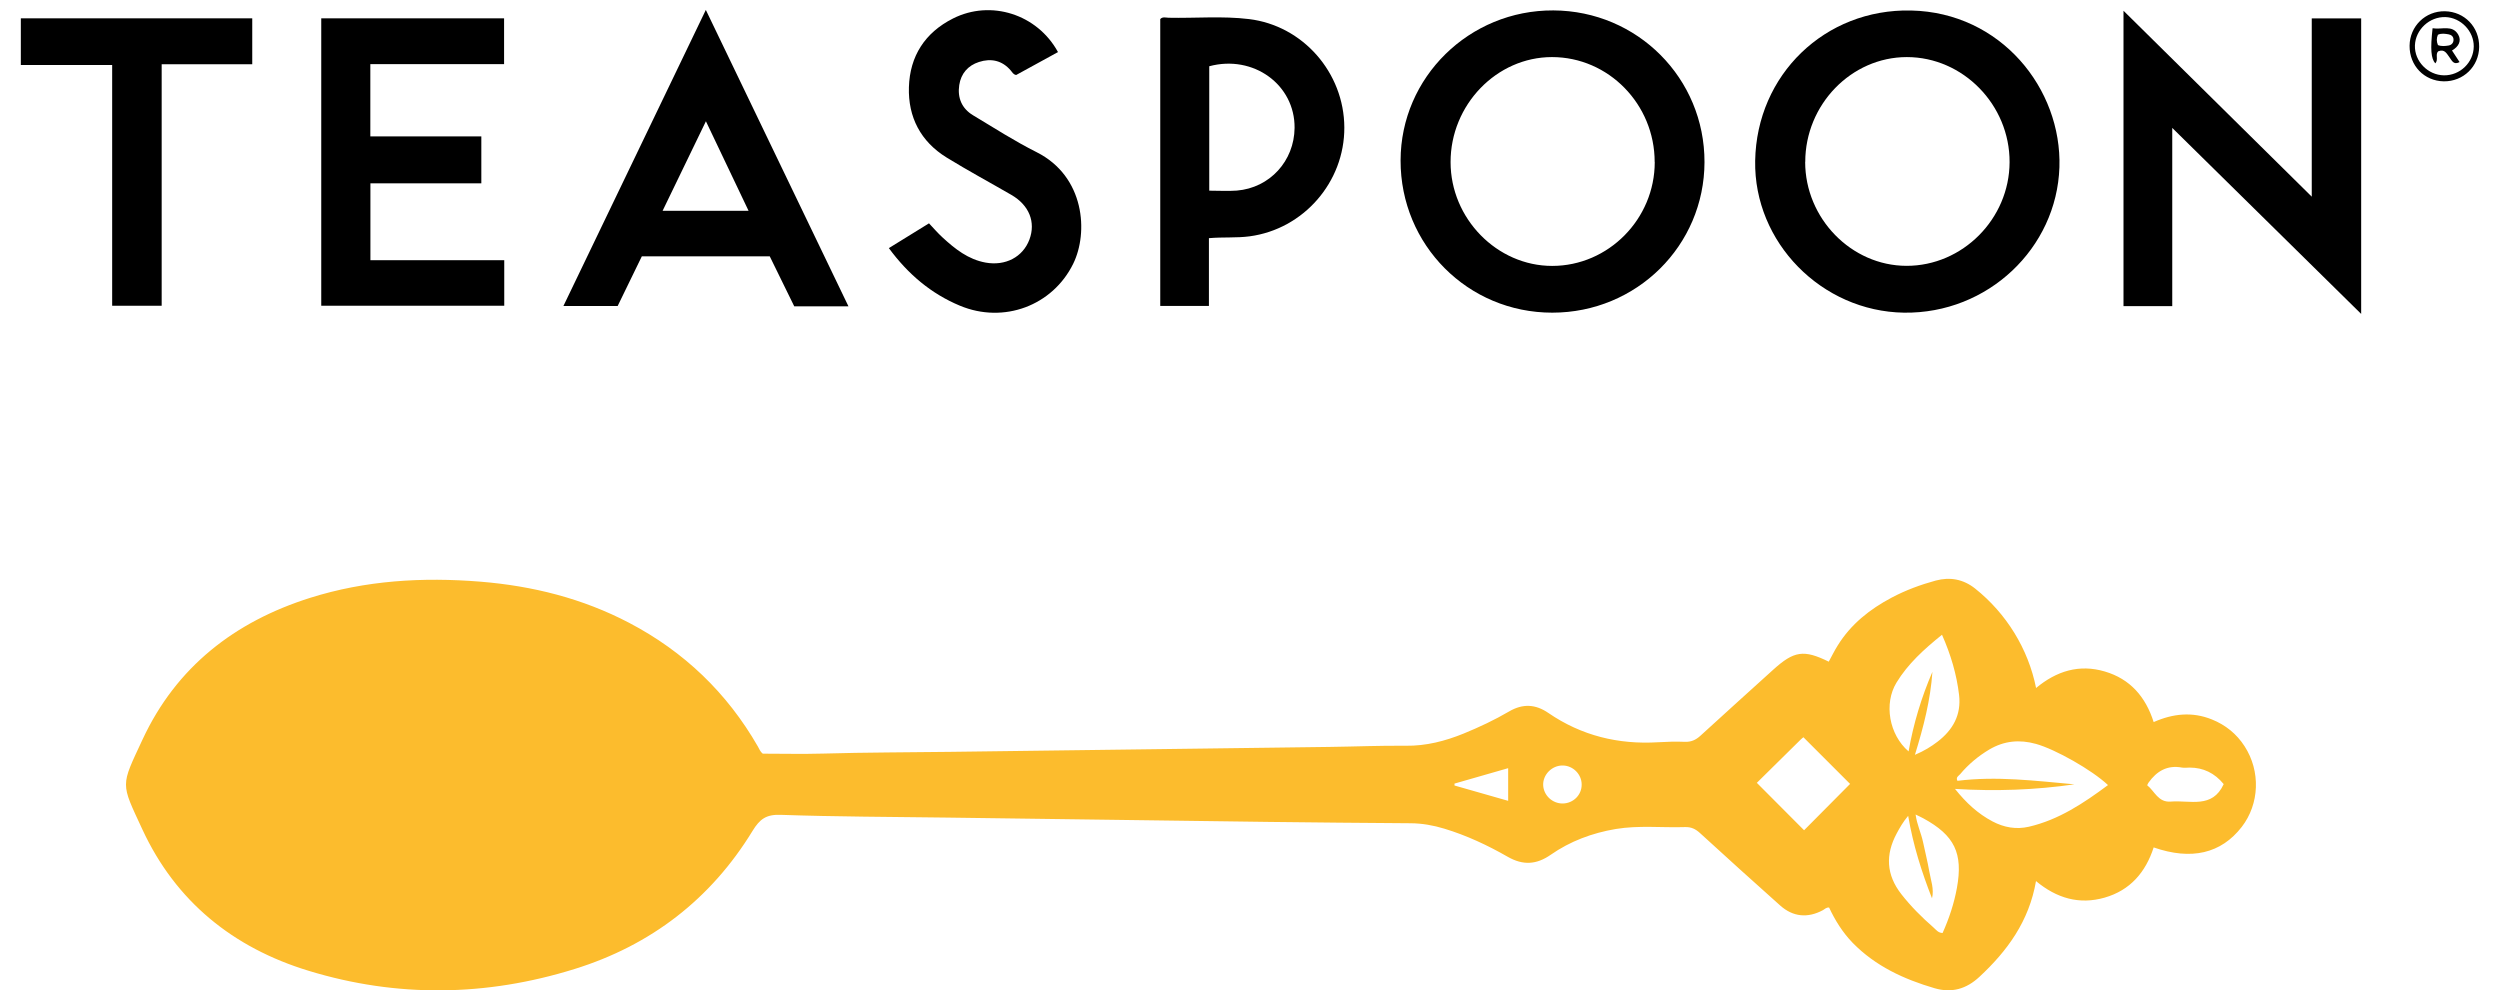 <?xml version="1.0" encoding="UTF-8"?> <svg xmlns="http://www.w3.org/2000/svg" id="Layer_1" data-name="Layer 1" viewBox="0 0 300 118.83"><defs><style> .cls-1 { fill: #fcbc2d; } </style></defs><path class="cls-1" d="M91.52,90.44c2.41,0,4.83.06,7.25-.01,5.12-.15,10.24-.14,15.36-.21,15.14-.19,30.29-.39,45.43-.59,3.05-.04,6.09-.17,9.14-.14,2.44.03,4.71-.56,6.93-1.46,1.88-.77,3.71-1.63,5.47-2.66,1.63-.95,3.16-.88,4.71.19,3.97,2.72,8.38,3.8,13.17,3.51,1.06-.06,2.12-.1,3.18-.05.77.03,1.33-.22,1.89-.73,2.9-2.66,5.82-5.28,8.73-7.92,2.51-2.27,3.67-2.44,6.67-.97.36-.65.68-1.32,1.08-1.95,1.58-2.55,3.84-4.34,6.46-5.73,1.68-.89,3.46-1.55,5.29-2.05,1.72-.46,3.32-.17,4.74.96,3.74,2.98,6.37,7.23,7.31,11.93,2.45-2.04,5.18-2.89,8.25-1.98,3.02.89,4.89,3.01,5.86,6.07,2.33-1.03,4.64-1.26,6.98-.32,1.64.66,2.97,1.73,3.93,3.22,1.94,3,1.79,6.92-.34,9.68-2.47,3.19-6.04,4.04-10.57,2.46-.96,2.97-2.81,5.15-5.9,6.03-3.02.86-5.73.08-8.22-1.99-.83,4.82-3.44,8.38-6.8,11.5-1.55,1.44-3.3,1.96-5.36,1.36-3.69-1.08-7.1-2.65-9.84-5.45-1.21-1.25-2.11-2.7-2.83-4.24-.35-.02-.52.2-.74.32-1.82.98-3.59.82-5.14-.57-3.23-2.88-6.44-5.78-9.63-8.7-.52-.47-1.03-.72-1.76-.7-2.77.09-5.56-.23-8.33.23-2.83.48-5.46,1.46-7.8,3.09-1.72,1.2-3.34,1.29-5.17.24-2.41-1.38-4.93-2.56-7.6-3.37-1.32-.4-2.65-.64-4.03-.65-5.65-.04-11.3-.09-16.96-.16-12.89-.17-25.78-.35-38.67-.52-6.67-.09-13.34-.1-20-.33-1.73-.06-2.49.52-3.35,1.92-5.01,8.2-12.2,13.73-21.36,16.58-10.6,3.3-21.3,3.46-31.93.21-9.04-2.76-15.93-8.31-19.94-16.97-2.62-5.66-2.62-5.09.03-10.79,4.05-8.7,11.05-14.13,20.11-16.99,6.66-2.1,13.5-2.5,20.43-1.94,6.27.51,12.26,2.01,17.85,4.94,6.58,3.45,11.74,8.39,15.44,14.83.17.3.29.64.6.88ZM252.96,94.21c-1.93-1.82-6.33-4.3-8.64-4.94-1.97-.55-3.82-.38-5.6.67-1.34.8-2.51,1.78-3.51,2.97-.17.2-.54.35-.32.79,4.7-.59,9.36,0,14.04.42-4.7.68-9.42.85-14.33.55,1.35,1.69,2.76,2.98,4.5,3.9,1.38.73,2.85.99,4.36.64,3.59-.83,6.58-2.83,9.5-5ZM233.04,76.17c-2.16,1.74-4.09,3.49-5.46,5.74-1.54,2.53-.89,6.25,1.45,8.26.58-3.32,1.54-6.49,2.86-9.55-.23,3.36-1.06,6.6-2.1,9.96,1.13-.48,1.95-.99,2.72-1.58,1.84-1.41,2.86-3.22,2.58-5.6-.29-2.46-.98-4.81-2.05-7.23ZM229.87,97.73c.16,1.21.67,2.24.9,3.34.24,1.16.54,2.31.74,3.48.18,1.07.61,2.13.33,3.25-1.24-3.16-2.26-6.37-2.86-9.9-.63.75-1.01,1.43-1.38,2.12-1.36,2.54-1.26,4.95.56,7.28,1.15,1.47,2.45,2.77,3.85,3.99.31.27.57.66,1.1.67.79-1.76,1.38-3.55,1.72-5.41.76-4.17-.29-6.31-4.03-8.35-.27-.15-.55-.27-.93-.46ZM210.82,93.94c2.02,2.03,3.91,3.92,5.67,5.69,1.83-1.84,3.73-3.76,5.52-5.56-1.78-1.78-3.67-3.67-5.6-5.6-.05.04-.19.14-.31.26-1.79,1.76-3.57,3.53-5.28,5.21ZM266.84,94.09q-1.62-1.98-4.08-1.98c-.31,0-.62.05-.92,0-1.76-.33-3.03.42-4.02,1.81-.05.07-.08.15-.16.31.9.7,1.31,2.09,2.85,1.96,2.28-.19,4.97.89,6.33-2.09ZM189.8,94.14c0-1.23-1.04-2.27-2.27-2.28-1.29-.02-2.39,1.09-2.35,2.35.05,1.23,1.1,2.22,2.35,2.21,1.27-.02,2.28-1.03,2.27-2.27ZM180.98,92.18c-2.23.64-4.33,1.25-6.44,1.85,0,.08,0,.15,0,.23,2.12.6,4.23,1.21,6.44,1.84v-3.92Z"></path><path d="M210.62,19.29c.18-10.32,8.37-18.25,18.7-18.03,10.81.23,18.11,9.41,17.81,18.81-.32,9.72-8.6,17.59-18.65,17.45-9.89-.15-18.03-8.44-17.86-18.22ZM216.62,19.43c0,6.78,5.54,12.46,12.16,12.47,6.73.01,12.34-5.63,12.37-12.43.03-6.88-5.58-12.62-12.33-12.62-6.66,0-12.19,5.7-12.19,12.58Z"></path><path d="M204.54,19.45c-.02,10.03-8.15,18.07-18.27,18.07-10.13,0-18.22-8.13-18.2-18.27.02-9.98,8.24-18.05,18.34-18,10.08.05,18.15,8.14,18.13,18.21ZM198.56,19.44c0-6.93-5.54-12.59-12.32-12.59-6.65,0-12.18,5.73-12.17,12.61,0,6.77,5.57,12.45,12.19,12.45,6.75,0,12.31-5.63,12.31-12.46Z"></path><path d="M283.33,37.66c-7.58-7.46-15.01-14.78-22.66-22.31v21.39h-5.85V1.29c7.56,7.46,14.97,14.78,22.59,22.31V2.21h5.93v35.44Z"></path><path d="M44.45,31.22h16.06v5.47h-21.96V2.2h21.94v5.5h-16.05v8.67h13.32v5.63h-13.31v9.21Z"></path><path d="M101.81,36.76h-6.5c-.97-1.99-1.95-3.99-2.94-6h-15.35c-.96,1.96-1.91,3.94-2.9,5.96h-6.51c5.67-11.79,11.32-23.53,17.09-35.53,5.75,11.95,11.38,23.65,17.11,35.56ZM79.51,25.3h10.32c-1.71-3.6-3.37-7.06-5.12-10.75-1.77,3.66-3.44,7.12-5.2,10.75Z"></path><path d="M145.07,28.57v8.14h-5.84V2.29c.28-.31.66-.17.99-.16,3.22.07,6.45-.23,9.66.16,6.46.78,11.41,6.42,11.44,13,.03,6.57-4.91,12.21-11.37,13.07-1.58.21-3.16.07-4.88.22ZM145.11,22.88c1.2,0,2.26.07,3.31-.01,3.96-.33,6.89-3.55,6.93-7.52.05-5.19-4.95-8.82-10.24-7.4v14.94Z"></path><path d="M106.67,29.77c1.67-1.03,3.2-1.98,4.81-2.97.54.57,1.05,1.17,1.62,1.69,1.5,1.38,3.08,2.64,5.17,3.02,2.38.43,4.47-.66,5.26-2.76.78-2.09-.02-4.12-2.16-5.36-2.59-1.5-5.23-2.92-7.78-4.49-3.11-1.92-4.63-4.84-4.52-8.44.11-3.72,1.92-6.54,5.29-8.24,4.54-2.29,10.11-.52,12.6,4.03-1.69.93-3.38,1.85-5.02,2.75-.37-.07-.47-.34-.64-.53-1.04-1.23-2.39-1.5-3.83-1.03-1.3.42-2.15,1.37-2.36,2.77-.23,1.54.31,2.81,1.65,3.62,2.53,1.52,5.02,3.12,7.65,4.44,5.77,2.91,6.22,9.64,4.37,13.39-2.46,5-8.31,7.23-13.6,5.02-3.45-1.44-6.22-3.78-8.52-6.91Z"></path><path d="M19.4,7.71v28.98h-5.94V7.8H2.5V2.2h27.77v5.51h-10.87Z"></path><path d="M289.15,5.49c.02-2.35,1.9-4.18,4.24-4.14,2.36.05,4.14,1.9,4.11,4.28-.03,2.35-1.9,4.16-4.25,4.13-2.35-.04-4.12-1.88-4.1-4.27ZM293.26,9.04c1.94.03,3.57-1.54,3.59-3.46.02-1.84-1.55-3.47-3.4-3.53-1.91-.06-3.6,1.51-3.66,3.41-.06,1.89,1.55,3.55,3.48,3.58Z"></path><path d="M291.92,3.39c1.11.19,2.37-.45,3.07.77.42.74.05,1.44-.75,1.9.32.48.6.91.91,1.39-.73.39-.93-.2-1.21-.57-.34-.45-.58-1.04-1.36-.72-.38.38.07,1.02-.35,1.44-.51-.58-.6-1.7-.32-4.21ZM292.55,5.41c.43.17.87.12,1.29.05.38-.07.61-.36.58-.75-.02-.33-.26-.53-.59-.59-.42-.07-.85-.15-1.28.05-.18.41-.17.82,0,1.23Z"></path></svg> 